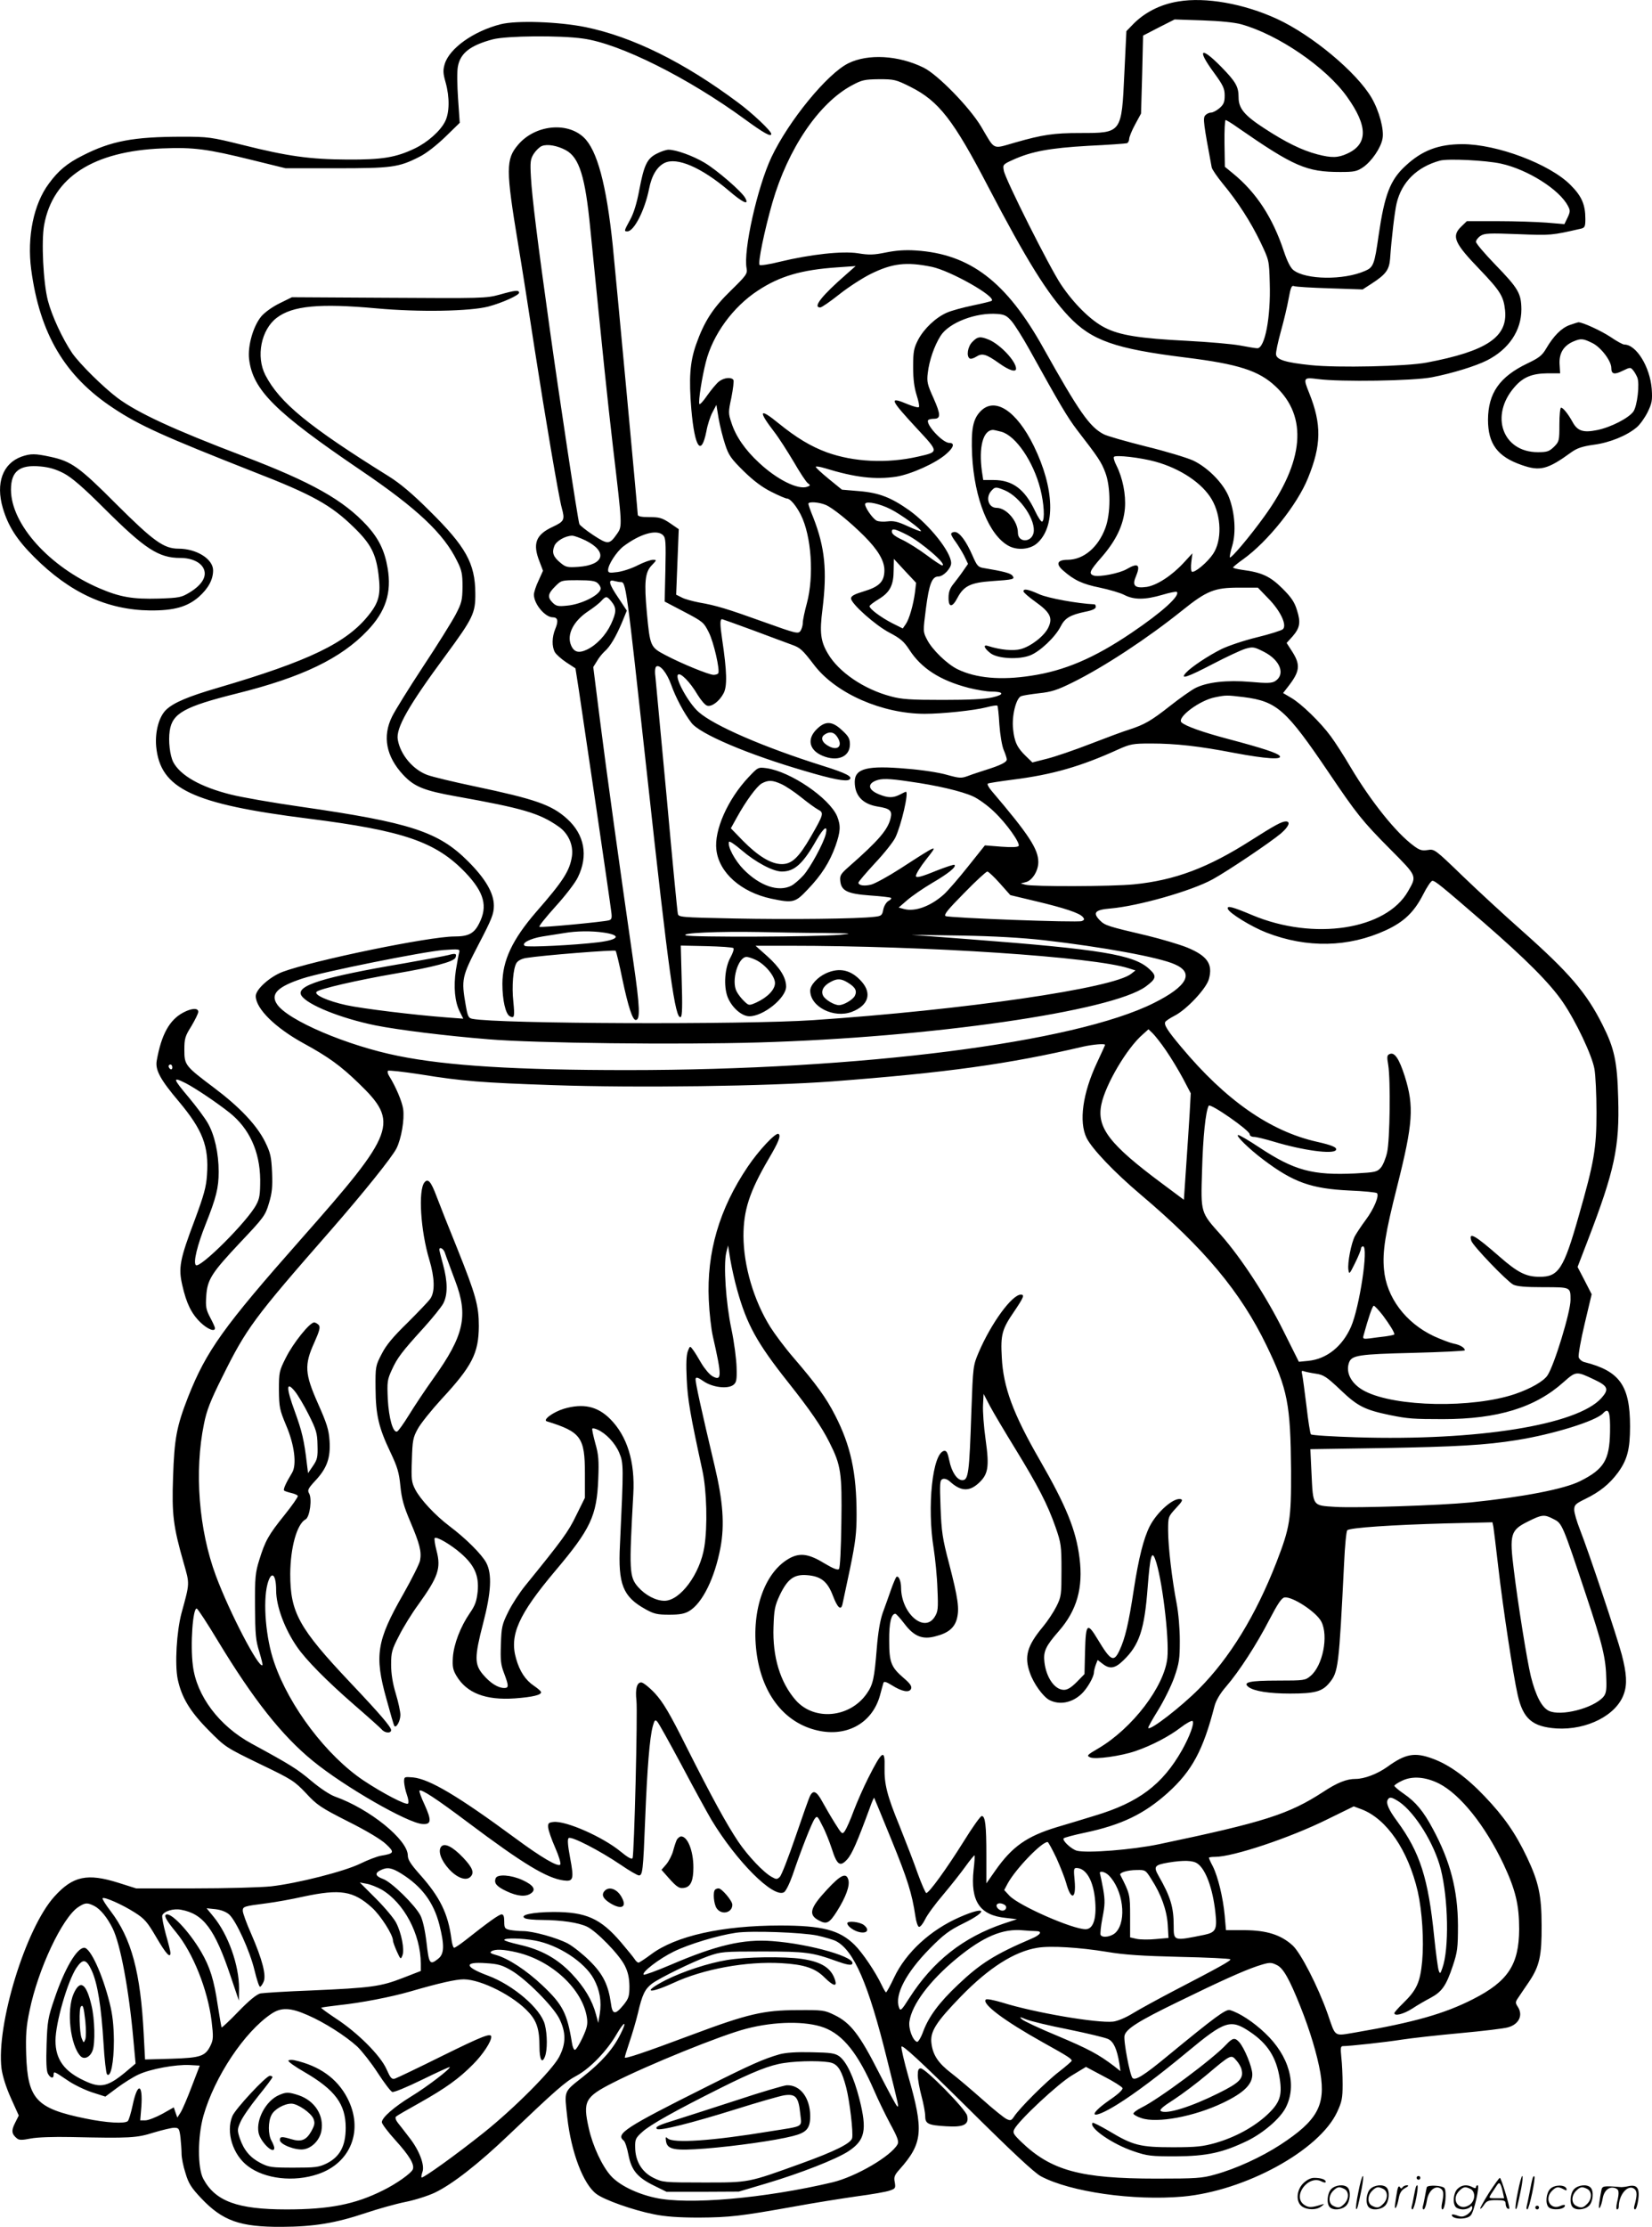 <svg version="1.0" xmlns="http://www.w3.org/2000/svg"
  viewBox="0 0 890.858 1200.077"
 preserveAspectRatio="xMidYMid meet">
<g transform="translate(-0.082,1200.686) scale(0.1,-0.1)"
fill="#000000" stroke="none">
<path d="M6355 11999 c-99 -16 -186 -61 -250 -129 l-30 -31 -11 -227 c-15
-324 -13 -322 -239 -322 -142 0 -202 -9 -349 -51 -127 -36 -107 -45 -184 85
-62 104 -235 282 -312 319 -135 66 -298 75 -404 23 -114 -56 -322 -310 -415
-506 -76 -161 -153 -505 -134 -600 5 -28 -2 -38 -84 -118 -98 -95 -145 -168
-189 -293 -33 -95 -39 -183 -25 -349 18 -206 53 -257 81 -118 6 35 21 81 33
103 l21 40 12 -73 c7 -41 23 -104 35 -140 19 -59 32 -77 100 -144 53 -52 101
-88 150 -112 39 -20 77 -36 84 -36 17 0 49 -38 74 -87 58 -115 72 -331 33
-477 -12 -44 -22 -91 -22 -106 0 -14 -6 -34 -13 -44 -12 -16 -25 -13 -192 47
-203 73 -262 91 -355 107 -35 7 -77 18 -93 27 l-30 15 7 176 7 177 -48 33
c-42 28 -57 32 -111 32 -43 0 -62 4 -62 13 0 17 -117 1273 -135 1452 -34 327
-84 514 -157 582 -91 85 -263 66 -353 -40 -67 -78 -67 -132 0 -537 19 -113 59
-367 89 -565 57 -367 129 -792 146 -855 18 -65 14 -73 -50 -103 -90 -42 -108
-90 -70 -186 l19 -50 -24 -53 c-14 -29 -25 -63 -25 -76 0 -50 60 -122 102
-122 27 0 31 -20 13 -63 -18 -44 -19 -94 -2 -125 7 -12 35 -37 62 -55 l49 -32
18 -115 c27 -178 170 -1150 175 -1196 5 -35 2 -43 -13 -47 -27 -8 -361 -40
-374 -35 -6 2 33 50 85 108 53 58 108 129 122 159 57 116 36 230 -58 315 -84
76 -171 106 -503 176 -109 23 -223 50 -252 61 -77 29 -144 109 -158 189 -12
62 58 184 256 452 151 205 163 231 162 338 -1 161 -51 251 -248 445 -91 91
-158 147 -219 185 -434 270 -588 397 -665 545 -52 101 -23 245 61 309 85 65
230 79 538 51 229 -21 506 -16 604 10 75 20 165 61 165 74 0 16 -20 14 -105
-10 -73 -20 -95 -20 -598 -17 l-522 3 -67 -33 c-39 -19 -80 -49 -98 -70 -44
-53 -74 -159 -66 -230 20 -167 140 -286 603 -600 304 -206 447 -341 519 -489
25 -49 29 -70 29 -138 -1 -72 -4 -87 -37 -150 -20 -38 -99 -165 -176 -281 -77
-117 -152 -238 -167 -269 -53 -107 -32 -215 60 -314 60 -64 112 -85 286 -116
358 -64 448 -90 551 -162 53 -36 82 -100 73 -161 -12 -78 -46 -132 -193 -300
-128 -148 -182 -262 -182 -388 0 -86 17 -162 40 -174 25 -13 27 -2 19 79 -9
81 -1 179 17 208 8 13 28 23 51 27 92 15 478 45 484 39 3 -5 20 -73 36 -153
32 -151 55 -220 72 -220 25 0 23 68 -13 315 -70 485 -146 1032 -181 1310 l-35
277 20 32 c10 18 29 41 41 52 30 26 60 77 93 154 l27 66 -45 68 c-52 76 -58
102 -23 92 12 -3 27 -6 34 -6 30 0 29 4 144 -1045 116 -1062 151 -1317 181
-1299 8 5 9 64 5 196 l-5 189 138 -3 c76 -2 142 -6 146 -11 4 -4 -3 -26 -15
-48 -32 -56 -39 -154 -17 -214 22 -57 76 -105 118 -105 76 0 198 99 198 160 0
49 -34 103 -102 164 l-63 56 180 0 c740 0 1647 -60 1834 -122 l35 -11 -23 -18
c-96 -78 -902 -195 -1716 -250 -376 -25 -1699 -20 -1836 7 -22 4 -26 12 -37
75 -24 138 -21 152 70 327 71 136 82 164 82 208 0 67 -44 144 -139 239 -160
160 -311 209 -901 294 -154 22 -325 52 -379 66 -164 41 -272 103 -310 175 -18
36 -27 113 -19 168 14 95 79 131 364 202 349 87 560 188 703 339 98 103 131
204 108 337 -16 94 -48 158 -110 227 -128 139 -298 235 -671 377 -373 142
-566 231 -675 312 -76 57 -203 182 -245 242 -52 77 -109 199 -131 283 -25 97
-36 321 -20 408 47 257 265 397 637 412 170 7 243 -3 486 -63 l179 -44 272 0
c300 0 338 5 448 61 37 18 92 61 140 107 l79 77 -9 130 c-5 72 -6 149 -1 173
13 73 68 115 189 147 75 19 360 22 486 4 198 -27 566 -211 874 -436 100 -73
141 -96 141 -78 0 16 -103 113 -179 169 -292 218 -570 355 -824 407 -145 29
-371 37 -457 15 -145 -37 -275 -129 -301 -214 -10 -34 -9 -51 5 -100 22 -79
21 -163 -3 -210 -26 -52 -96 -113 -163 -145 -102 -49 -176 -61 -363 -60 -204
1 -324 18 -567 79 -170 42 -183 44 -325 44 -263 0 -383 -23 -536 -101 -84 -42
-132 -82 -183 -152 -82 -110 -118 -287 -95 -462 46 -346 181 -575 442 -747
141 -94 273 -153 758 -344 317 -123 417 -179 539 -298 92 -89 120 -143 134
-255 13 -107 3 -149 -53 -219 -119 -150 -323 -248 -814 -392 -161 -47 -238
-80 -278 -118 -39 -37 -61 -119 -54 -198 22 -228 194 -310 822 -389 514 -65
687 -125 847 -292 100 -106 120 -180 73 -272 -27 -55 -58 -71 -134 -71 -135 0
-761 -129 -927 -191 -68 -26 -144 -94 -144 -130 0 -68 106 -172 260 -256 130
-71 197 -119 294 -213 221 -213 202 -262 -309 -840 -419 -474 -511 -602 -610
-852 -62 -159 -74 -223 -81 -433 -7 -200 1 -264 57 -460 33 -116 34 -106 -11
-270 -27 -100 -37 -278 -21 -357 21 -99 66 -174 166 -275 91 -92 93 -93 276
-182 175 -84 187 -92 250 -158 59 -64 80 -78 228 -153 100 -50 178 -97 204
-122 47 -44 44 -50 -28 -62 -22 -4 -71 -23 -110 -42 -85 -42 -340 -107 -483
-123 -57 -6 -243 -11 -415 -11 l-312 0 -95 30 c-168 53 -246 37 -346 -74 -155
-171 -314 -691 -285 -927 6 -42 24 -100 51 -160 l42 -93 -20 -40 c-21 -41 -19
-60 11 -84 11 -9 28 -9 73 0 36 7 123 10 219 8 316 -7 353 -5 444 24 47 14 97
26 111 26 25 0 28 -4 34 -52 3 -29 6 -69 6 -89 0 -20 9 -67 21 -103 16 -55 31
-79 84 -135 116 -123 210 -156 435 -155 175 1 290 20 454 75 66 22 162 49 212
59 51 10 123 33 159 50 95 45 239 158 400 312 253 241 305 287 366 319 72 39
164 134 216 225 43 73 57 71 19 -3 -40 -80 -100 -148 -201 -228 -107 -85 -101
-71 -85 -220 21 -187 86 -358 156 -411 43 -33 199 -88 310 -110 62 -13 136
-18 244 -18 167 1 225 8 511 59 102 19 254 43 337 55 83 11 165 25 182 32 29
10 31 13 26 44 -6 28 -2 39 27 71 124 140 130 207 46 500 -22 78 -39 150 -37
160 3 13 95 -71 354 -327 244 -242 364 -354 399 -372 159 -84 497 -132 763
-109 336 30 736 248 833 455 26 56 30 75 30 150 0 47 -3 113 -7 146 -5 50 -4
60 9 60 35 0 229 21 317 35 52 8 194 24 315 35 121 11 237 25 257 31 60 16 84
66 53 112 -13 20 -13 25 3 48 9 14 36 53 59 87 56 84 68 139 67 302 0 162 -16
235 -79 368 -62 130 -124 219 -228 328 -98 103 -190 170 -280 203 -97 36 -147
27 -245 -44 -53 -38 -124 -65 -171 -65 -49 0 -99 -20 -175 -70 -186 -121 -319
-163 -886 -282 -144 -30 -386 -49 -442 -35 -30 8 -82 57 -71 67 4 4 55 18 113
30 199 42 321 101 448 215 131 118 191 230 252 467 8 30 29 67 62 105 71 82
166 229 235 363 44 84 65 116 81 118 42 6 171 -78 198 -130 40 -77 8 -238 -58
-293 -28 -24 -35 -25 -176 -25 -154 0 -192 -9 -158 -35 30 -22 109 -35 224
-35 134 0 173 11 211 57 49 59 52 84 80 646 4 92 12 172 17 177 14 14 242 29
531 37 l252 6 5 -24 c2 -13 14 -109 26 -214 25 -220 81 -587 105 -692 29 -129
79 -172 209 -181 165 -10 325 72 364 187 18 51 15 109 -12 212 -28 104 -177
550 -225 672 -17 43 -31 91 -31 107 0 27 7 33 60 59 78 38 130 80 176 142 50
69 65 125 65 249 0 220 -56 298 -245 346 -14 3 -28 15 -32 26 -3 11 11 92 32
180 l38 160 -38 74 -38 73 55 143 c145 377 172 505 164 767 -5 198 -21 269
-84 394 -87 174 -179 281 -437 510 -94 83 -238 216 -320 295 -147 142 -150
144 -186 138 -31 -5 -44 -1 -76 23 -94 69 -229 237 -341 425 -35 60 -83 134
-106 165 -55 75 -158 175 -213 207 l-44 26 28 36 c62 80 67 115 22 186 l-31
48 31 34 c41 47 46 76 25 142 -13 44 -31 70 -79 118 -66 65 -110 86 -217 100
-27 4 -49 9 -49 13 1 3 26 24 56 45 131 94 291 294 348 436 73 178 74 291 7
458 -34 84 -32 86 47 76 121 -16 516 -10 616 10 108 21 235 60 296 91 118 60
185 161 185 275 -1 86 -16 112 -141 241 -57 59 -104 114 -104 123 0 8 11 23
25 32 21 14 47 15 202 9 179 -7 179 -7 341 30 19 5 22 12 22 52 0 78 -20 123
-80 183 -112 113 -397 220 -583 220 -129 0 -218 -34 -307 -117 -83 -76 -113
-156 -145 -375 -22 -156 -28 -172 -73 -191 -115 -51 -319 -48 -386 4 -16 12
-34 48 -52 102 -60 181 -148 316 -274 419 l-44 36 -2 126 c-1 69 2 126 6 126
4 0 34 -18 66 -41 303 -210 371 -239 552 -239 76 0 90 3 124 26 46 32 95 104
104 153 10 48 -18 151 -59 221 -80 137 -321 338 -510 425 -178 82 -385 119
-532 94z m339 -123 c199 -55 458 -232 571 -391 113 -158 113 -255 1 -306 -50
-23 -84 -24 -161 -4 -84 22 -171 65 -286 140 -108 70 -139 108 -139 167 0 58
-15 84 -93 164 -112 114 -134 97 -39 -32 49 -67 57 -85 57 -122 0 -35 -5 -48
-28 -68 -15 -13 -36 -24 -46 -24 -10 0 -24 -7 -31 -15 -13 -15 -9 -45 35 -280
2 -11 29 -50 59 -87 83 -100 152 -208 204 -316 46 -97 47 -97 50 -221 6 -183
-26 -351 -67 -351 -9 0 -51 7 -93 15 -43 8 -171 19 -285 25 -257 13 -364 30
-444 71 -74 37 -167 128 -237 233 -61 91 -300 566 -308 613 -6 32 -5 34 48 58
101 46 199 64 407 76 108 5 202 12 209 14 6 2 12 13 12 23 0 10 14 45 32 78
l32 59 6 210 5 210 85 44 85 43 150 -5 c92 -3 173 -11 209 -21z m-1784 -337
c154 -77 232 -178 421 -541 206 -394 318 -574 433 -696 124 -131 251 -175 631
-222 282 -35 394 -70 485 -156 174 -163 154 -403 -61 -700 -77 -107 -179 -228
-186 -221 -2 3 3 31 13 63 21 72 14 177 -17 259 -28 74 -112 161 -194 200 -33
15 -148 50 -255 76 -107 27 -210 56 -228 66 -75 39 -132 120 -324 463 -200
359 -396 508 -688 527 -59 4 -109 0 -163 -11 -64 -13 -90 -14 -150 -4 -85 13
-257 -6 -422 -46 -55 -14 -104 -21 -108 -17 -10 10 25 182 69 336 84 290 250
536 429 632 54 29 68 32 146 33 82 0 91 -2 169 -41z m-1857 -342 c72 -40 104
-143 131 -422 69 -694 92 -916 122 -1174 51 -431 51 -429 23 -470 -42 -60 -49
-60 -129 -8 -39 26 -73 53 -75 60 -8 20 -111 702 -159 1047 -67 478 -96 713
-102 820 -5 84 -3 99 15 128 12 18 31 37 44 42 30 12 84 2 130 -23z m5042 -72
c143 -31 316 -140 361 -228 13 -24 13 -31 -2 -63 l-17 -35 -96 8 c-53 4 -171
8 -263 8 l-167 0 -30 -29 c-54 -52 -39 -88 100 -232 110 -115 128 -144 136
-219 15 -144 -99 -221 -422 -282 -108 -21 -482 -29 -625 -14 -136 14 -184 29
-188 57 -2 11 10 67 26 125 16 57 35 137 42 177 11 60 16 72 29 67 9 -4 96 -9
193 -12 l177 -6 48 31 c77 50 95 74 100 134 8 115 25 255 35 298 27 116 110
197 233 231 43 12 248 2 330 -16z m-3070 -556 c101 -21 347 -160 324 -183 -3
-3 -48 -14 -101 -25 -53 -11 -116 -28 -141 -39 -61 -27 -123 -86 -155 -146
-23 -45 -27 -63 -27 -146 0 -67 6 -112 19 -153 10 -31 16 -60 12 -64 -3 -4
-30 3 -59 15 -105 44 -99 29 48 -130 120 -129 120 -126 6 -152 -167 -38 -347
-29 -491 23 -87 32 -165 79 -261 157 -104 85 -112 69 -22 -48 24 -31 70 -103
104 -160 33 -57 67 -109 76 -115 15 -11 14 -13 -2 -19 -49 -19 -164 38 -261
129 -75 69 -126 143 -149 216 -17 50 -17 57 0 136 9 46 14 88 11 94 -11 17
-51 13 -78 -8 -14 -11 -42 -45 -64 -76 -21 -31 -40 -51 -42 -45 -6 16 15 147
35 225 37 148 146 298 281 386 118 78 236 112 427 125 l100 7 -50 -44 c-133
-116 -183 -179 -141 -179 8 0 54 32 102 70 49 39 125 88 169 110 117 58 193
67 330 39z m431 -293 c17 -20 60 -88 95 -151 168 -303 205 -365 257 -434 116
-150 132 -174 153 -230 30 -78 30 -223 0 -301 -39 -104 -117 -169 -202 -170
-57 0 -66 -22 -26 -57 60 -53 105 -74 199 -93 51 -11 111 -28 133 -40 51 -26
111 -26 203 1 40 12 75 19 79 16 19 -20 -79 -109 -245 -221 -201 -136 -361
-204 -542 -231 -162 -25 -296 -13 -395 35 -56 27 -138 106 -165 160 -22 42
-22 43 -6 168 17 132 33 172 67 172 27 0 69 44 69 72 0 60 -117 206 -225 284
-99 70 -163 95 -270 104 l-94 8 -70 57 c-39 32 -71 61 -71 66 0 4 21 1 48 -7
162 -50 272 -63 386 -46 80 13 214 73 269 122 41 35 48 60 17 60 -37 0 -132
104 -113 124 4 3 17 6 30 6 38 0 37 23 -2 111 -33 73 -37 88 -31 136 8 68 35
146 69 200 45 71 190 127 307 118 37 -3 50 -9 76 -39z m775 -757 c135 -37 253
-116 304 -203 53 -90 56 -223 7 -295 -31 -46 -100 -103 -114 -95 -5 3 -6 27
-3 52 l6 47 -48 -52 c-64 -69 -143 -120 -198 -129 -63 -9 -80 6 -60 53 28 67
14 79 -48 43 -39 -23 -148 -44 -178 -35 -29 10 -23 25 43 100 78 90 117 172
125 262 6 75 -12 164 -46 232 -11 21 -17 42 -13 46 11 11 143 -4 223 -26z
m-1778 -233 c37 -15 131 -91 208 -168 74 -74 109 -133 109 -184 0 -61 -27 -89
-111 -114 -50 -15 -69 -25 -69 -38 0 -28 131 -145 208 -185 59 -31 78 -48 106
-91 65 -101 166 -166 320 -206 44 -11 98 -20 120 -20 71 0 76 -16 10 -31 -40
-10 -128 -14 -269 -14 -173 0 -222 3 -280 19 -145 38 -282 131 -340 231 -39
66 -45 113 -29 238 26 210 13 335 -50 496 -15 36 -26 68 -26 73 0 13 57 9 93
-6z m350 -23 c55 -27 171 -112 164 -119 -2 -2 -34 10 -71 27 -54 25 -76 30
-109 26 -22 -3 -49 -1 -59 4 -24 13 -69 80 -61 92 9 14 79 -1 136 -30z m90
-139 c78 -40 221 -164 188 -164 -5 0 -43 25 -83 55 -40 30 -99 67 -130 82 -39
18 -58 32 -58 45 0 19 16 16 83 -18z m-1317 -1 c15 -15 16 -37 13 -187 l-4
-171 105 -55 c101 -53 106 -57 133 -111 27 -53 61 -204 51 -221 -3 -4 -14 -8
-25 -8 -25 0 -172 60 -261 107 -80 42 -82 47 -99 228 -15 164 -10 218 26 255
28 29 28 30 7 30 -13 0 -49 -13 -81 -29 -32 -17 -81 -33 -110 -37 -45 -6 -51
-4 -51 11 0 29 46 99 82 127 90 68 180 94 214 61z m-417 -29 c120 -60 101
-132 -39 -142 -60 -4 -68 -2 -97 22 -39 32 -47 55 -33 90 10 27 58 55 96 56
11 0 44 -12 73 -26z m1776 -279 c-9 -68 -31 -145 -50 -172 l-16 -23 -58 29
c-60 31 -121 76 -121 91 0 5 23 22 51 39 60 37 79 75 79 158 l1 58 60 -65 60
-64 -6 -51z m-1711 49 c9 -8 16 -21 16 -28 0 -34 -102 -86 -181 -93 -48 -5
-59 -3 -78 16 -29 29 -26 48 13 87 34 34 35 34 124 34 69 0 94 -4 106 -16z
m3616 -82 c66 -67 102 -144 79 -166 -8 -7 -71 -27 -141 -44 -70 -17 -155 -46
-190 -63 -74 -37 -165 -98 -192 -128 -34 -38 6 -25 146 48 73 38 152 75 176
82 39 11 46 10 99 -17 88 -45 117 -122 60 -158 -18 -11 -43 -12 -132 -4 -128
11 -234 -1 -298 -33 -23 -12 -84 -55 -136 -96 -103 -81 -138 -101 -221 -128
-30 -9 -124 -44 -209 -77 -85 -33 -190 -69 -234 -80 l-79 -20 -35 34 c-47 45
-62 77 -69 146 -8 70 16 166 43 177 10 4 54 11 98 16 66 7 97 17 180 58 170
84 404 238 591 388 132 106 174 123 304 123 l104 0 56 -58z m-3541 -18 c27
-34 26 -57 -3 -120 -28 -60 -78 -113 -130 -138 -45 -21 -70 -14 -86 24 -24 57
13 130 93 183 29 19 61 44 71 56 25 27 30 26 55 -5z m763 -154 c90 -34 183
-68 207 -77 48 -17 58 -26 126 -115 118 -150 363 -257 591 -258 97 0 267 18
334 35 30 8 56 12 59 9 3 -2 8 -48 11 -102 4 -55 14 -114 23 -136 9 -21 17
-45 17 -52 0 -15 -35 -32 -115 -57 -27 -9 -69 -22 -92 -31 -38 -14 -46 -14
-115 5 -40 12 -137 27 -216 33 -214 19 -282 2 -282 -71 0 -74 43 -120 125
-133 64 -10 78 -22 69 -60 -14 -64 -65 -123 -228 -266 -41 -36 -47 -46 -44
-74 5 -54 38 -70 161 -79 59 -4 110 -10 113 -13 3 -4 -3 -11 -15 -17 -11 -7
-23 -26 -27 -46 -6 -31 -10 -35 -48 -39 -87 -11 -464 -15 -754 -9 -296 6 -303
7 -306 27 -3 12 -30 293 -60 626 -31 333 -59 626 -61 652 -4 28 -1 49 5 53 20
12 57 -34 80 -98 24 -68 69 -153 109 -205 44 -60 308 -172 615 -261 145 -43
218 -57 236 -46 24 15 -15 35 -143 75 -315 99 -586 216 -669 290 -54 47 -129
183 -111 201 13 13 65 -39 106 -109 18 -29 40 -55 51 -58 24 -8 66 23 89 67
20 38 18 117 -8 291 -12 82 -12 108 0 108 2 0 77 -27 167 -60z m2646 -360
c179 -23 228 -67 457 -405 152 -225 182 -263 332 -414 147 -148 145 -143 97
-227 -118 -208 -508 -268 -840 -129 -109 46 -138 53 -132 34 7 -23 128 -97
208 -128 219 -85 443 -80 645 13 97 45 151 97 199 190 21 42 44 76 51 76 15 0
45 -24 276 -224 227 -197 358 -328 427 -429 70 -102 158 -287 171 -361 6 -33
11 -138 11 -234 0 -196 -13 -269 -96 -559 -81 -286 -109 -328 -212 -327 -72 0
-118 24 -213 107 -135 118 -170 138 -154 87 9 -28 191 -217 226 -236 20 -10
66 -14 162 -14 149 0 147 1 147 -69 0 -64 -87 -350 -124 -406 -21 -32 -91 -72
-176 -101 -229 -77 -642 -70 -808 15 -73 37 -107 100 -86 156 15 38 52 44 343
51 154 4 281 10 281 14 0 14 -27 30 -61 36 -19 4 -66 22 -106 40 -153 72 -256
210 -269 360 -9 96 7 194 71 447 86 341 92 431 41 594 -30 93 -54 130 -80 120
-16 -6 -17 -14 -9 -60 13 -81 9 -404 -6 -470 -7 -32 -22 -69 -34 -83 -20 -23
-30 -25 -137 -31 -231 -11 -329 15 -521 142 -54 36 -104 65 -111 65 -18 0 57
-74 137 -134 161 -121 256 -155 462 -165 78 -3 145 -10 149 -14 14 -13 -16
-85 -60 -144 -24 -32 -50 -72 -59 -88 -20 -39 -40 -143 -35 -180 4 -28 6 -26
36 35 18 36 32 71 32 78 0 6 5 12 11 12 31 0 -19 -329 -65 -434 -47 -106 -131
-173 -230 -183 l-51 -5 -83 166 c-94 189 -227 392 -336 516 -112 125 -110 118
-103 349 5 181 19 318 36 349 8 15 221 -133 221 -154 0 -8 10 -14 23 -14 13 0
61 -12 108 -26 156 -47 319 -69 334 -45 8 14 -20 26 -104 45 -252 57 -491 224
-730 510 -75 89 -95 121 -86 136 4 6 25 20 48 32 65 32 174 148 187 199 22 80
-8 124 -116 169 -42 17 -140 46 -218 65 -209 49 -226 54 -253 81 -42 42 -28
58 57 65 149 13 435 94 550 157 82 45 311 199 368 247 43 37 54 65 27 65 -22
0 -59 -20 -188 -102 -232 -148 -410 -215 -631 -237 -119 -12 -546 -13 -586 -2
l-25 7 28 7 c35 9 67 61 67 108 0 70 -51 148 -253 385 -15 18 -24 35 -19 38 5
3 64 12 133 21 215 27 368 71 572 164 63 28 78 31 173 31 134 0 261 -14 452
-51 171 -32 262 -38 243 -15 -13 15 -91 41 -276 90 -140 37 -232 70 -253 90
-26 26 98 119 181 135 59 12 63 12 155 1z m-1803 -455 c145 -20 282 -52 343
-80 29 -13 80 -50 113 -82 67 -63 142 -169 133 -185 -5 -7 -38 -8 -94 -4 l-88
7 -91 -114 c-50 -63 -109 -131 -130 -150 -71 -64 -156 -95 -215 -79 l-29 8 45
39 c25 22 86 64 135 93 89 52 132 87 121 98 -3 3 -45 -11 -94 -30 -85 -35
-114 -42 -114 -30 0 11 24 50 55 89 67 85 70 86 -139 -49 -65 -42 -135 -80
-156 -86 -38 -10 -70 -5 -70 10 0 5 40 52 89 105 50 53 99 115 110 138 32 66
74 247 57 247 -2 0 -17 -7 -32 -15 -37 -19 -64 -19 -113 1 -57 23 -65 55 -17
74 30 12 68 12 181 -5z m488 -549 l56 -63 138 -33 c156 -37 236 -64 253 -85
10 -12 9 -16 -6 -22 -23 -9 -715 17 -734 27 -11 7 12 35 100 124 62 64 119
116 125 116 6 0 37 -29 68 -64z m-2136 -265 c96 -14 82 -38 -28 -52 -130 -16
-382 -28 -397 -20 -24 13 26 40 94 51 33 5 84 13 114 18 69 12 150 13 217 3z
m1183 -2 c156 -2 166 -3 90 -10 -123 -11 -800 -14 -830 -3 -35 13 179 22 395
18 94 -2 249 -5 345 -5z m1190 -39 c315 -36 622 -92 706 -130 106 -46 68 -118
-112 -208 -426 -214 -1582 -362 -2839 -362 -600 0 -972 23 -1235 76 -276 55
-600 193 -656 280 -36 54 4 94 139 138 110 36 653 145 760 153 85 6 89 5 84
-13 -3 -10 -11 -54 -18 -96 -13 -89 -6 -170 21 -223 l19 -38 -92 7 c-172 13
-452 47 -539 66 -100 22 -176 56 -160 72 16 16 221 63 424 98 206 35 316 64
325 86 8 22 1 25 -38 14 -19 -5 -127 -25 -241 -45 -436 -74 -584 -120 -552
-173 31 -50 213 -123 399 -161 126 -25 377 -56 610 -75 250 -21 1021 -30 1460
-17 926 27 1900 168 2084 301 58 43 61 57 19 95 -83 77 -261 106 -968 160
l-315 24 270 -4 c177 -3 330 -12 445 -25z m-1554 -106 c51 -24 104 -88 104
-125 0 -35 -40 -77 -101 -105 -39 -17 -40 -17 -65 7 -14 13 -33 37 -41 53 -30
57 8 186 54 186 8 0 30 -7 49 -16z m2213 -489 c27 -39 68 -107 91 -150 l42
-80 -6 -110 c-4 -60 -12 -190 -19 -287 l-12 -177 -118 88 c-284 211 -353 301
-327 426 22 107 138 304 223 377 l31 28 23 -22 c12 -12 45 -53 72 -93z m-329
31 c0 -2 -20 -46 -44 -97 -77 -164 -98 -317 -56 -404 29 -59 149 -185 292
-306 342 -289 539 -524 679 -814 114 -236 129 -314 132 -674 1 -263 -6 -305
-79 -494 -112 -287 -252 -515 -418 -682 -99 -99 -261 -224 -273 -211 -3 3 21
45 52 95 31 50 71 130 88 178 27 77 30 101 30 198 0 64 -7 147 -17 200 -25
129 -46 307 -46 394 0 73 0 74 42 120 35 37 39 46 25 49 -39 8 -127 -70 -166
-146 -33 -65 -60 -172 -86 -341 -28 -184 -47 -264 -77 -328 -31 -66 -47 -58
-117 58 -57 95 -65 88 -69 -61 l-3 -125 -41 -42 c-30 -30 -50 -43 -70 -43 -49
0 -95 65 -105 149 -7 58 7 87 77 167 98 112 133 234 112 396 -19 150 -71 278
-215 528 -143 248 -196 391 -204 552 -7 122 1 152 68 249 50 74 56 89 35 89
-48 0 -160 -154 -227 -310 -31 -73 -31 -75 -40 -319 -11 -335 -16 -371 -49
-371 -28 0 -58 45 -70 106 -9 43 -15 54 -28 52 -63 -12 -93 -302 -56 -528 8
-52 18 -149 20 -215 5 -109 3 -123 -15 -152 -56 -89 -180 19 -181 157 0 37
-14 69 -26 58 -3 -4 -17 -35 -29 -70 -12 -35 -32 -90 -44 -123 -14 -40 -25
-104 -32 -190 -13 -162 -20 -197 -54 -245 -91 -131 -283 -149 -383 -36 -84 96
-126 234 -120 396 3 92 7 113 34 171 42 87 77 113 148 107 74 -6 109 -34 138
-110 25 -66 44 -83 52 -46 3 13 21 100 41 193 29 141 35 190 35 290 0 226 -32
372 -116 535 -48 94 -101 167 -224 310 -45 52 -101 127 -125 165 -90 144 -144
330 -145 490 0 139 32 239 135 415 55 93 68 127 54 136 -15 9 -107 -89 -166
-177 -153 -226 -222 -462 -210 -718 3 -69 13 -157 22 -196 49 -215 49 -243 -2
-215 -16 9 -42 40 -60 70 -17 30 -38 64 -47 75 -14 19 -15 19 -26 -10 -8 -21
-10 -68 -6 -150 5 -112 19 -191 85 -495 23 -107 28 -299 10 -410 -23 -145
-130 -290 -215 -290 -46 0 -103 30 -142 74 -48 55 -49 86 -26 501 10 174 -33
313 -125 405 -69 69 -146 85 -249 55 -59 -18 -117 -61 -92 -68 184 -57 205
-86 205 -282 l0 -130 -47 -95 c-43 -89 -73 -130 -276 -380 -29 -36 -70 -98
-90 -139 -34 -68 -37 -83 -40 -175 -3 -84 -1 -110 17 -156 26 -69 26 -80 1
-80 -33 0 -75 26 -114 72 -47 55 -47 95 0 276 44 169 49 266 17 327 -24 45
-110 131 -198 197 -78 59 -157 144 -185 198 -20 39 -22 55 -18 159 3 105 6
121 32 168 16 29 73 100 127 159 166 179 201 248 202 394 0 110 -16 168 -117
420 -46 113 -95 237 -110 277 -31 83 -47 101 -66 78 -35 -42 -21 -262 26 -417
29 -97 31 -172 6 -209 -9 -14 -65 -72 -123 -130 -78 -76 -116 -121 -140 -169
-33 -63 -34 -68 -33 -185 1 -144 17 -212 80 -344 38 -80 47 -110 54 -183 7
-69 18 -109 54 -193 50 -118 61 -160 52 -208 -3 -17 -44 -99 -91 -182 -143
-250 -156 -330 -90 -565 20 -74 39 -139 42 -144 10 -15 33 26 33 59 0 17 -11
69 -25 115 -17 56 -25 108 -25 156 0 66 4 81 43 156 23 46 70 122 104 168 107
149 123 195 98 290 -9 34 -13 65 -10 68 10 10 87 -35 142 -83 73 -64 97 -119
90 -203 -6 -54 -13 -76 -43 -119 -50 -73 -86 -166 -91 -238 -3 -49 0 -67 19
-99 55 -93 157 -133 315 -122 96 7 147 19 141 35 -2 6 -19 20 -38 33 -45 30
-77 78 -96 146 -37 127 13 238 211 473 191 226 224 296 232 494 4 101 2 132
-16 194 -11 41 -19 77 -16 79 3 3 16 0 29 -6 45 -20 94 -72 116 -124 24 -57
24 -72 4 -497 -11 -212 16 -279 137 -346 46 -26 65 -30 129 -30 57 0 83 5 108
20 71 43 137 177 168 341 23 123 14 249 -31 439 -73 308 -106 458 -103 471 2
11 13 8 43 -13 48 -33 129 -43 160 -20 17 13 20 26 18 94 -1 43 -13 137 -28
208 -30 141 -43 343 -28 410 l10 40 12 -75 c7 -41 23 -115 37 -164 52 -187
107 -287 277 -501 115 -145 178 -236 221 -322 62 -123 68 -163 64 -433 -2
-145 -7 -243 -13 -249 -7 -7 -32 3 -77 30 -83 51 -130 58 -184 31 -137 -71
-212 -278 -184 -506 27 -220 143 -375 314 -421 165 -45 309 31 352 184 8 31
17 62 19 69 3 9 16 5 45 -13 55 -35 95 -42 104 -19 5 13 -5 28 -39 57 -69 59
-79 85 -79 202 -1 95 11 145 33 145 5 0 27 -25 50 -55 51 -67 97 -86 168 -66
67 17 101 45 114 94 14 54 7 108 -42 297 -36 136 -41 173 -46 302 -5 133 -4
148 11 154 10 4 26 -1 39 -13 57 -52 102 -56 152 -12 55 49 62 87 41 237 -10
70 -16 154 -14 187 l3 60 34 -65 c19 -36 81 -140 137 -231 122 -199 174 -299
217 -422 30 -86 32 -101 32 -232 0 -132 -1 -143 -27 -195 -15 -30 -48 -80 -73
-110 -85 -102 -102 -160 -70 -249 20 -58 71 -128 105 -146 55 -28 122 -15 173
33 31 29 67 92 67 116 0 8 5 27 10 41 l10 26 26 -20 c39 -31 68 -26 112 17 87
83 115 167 132 397 13 166 22 198 40 150 36 -93 77 -424 66 -533 -16 -154
-189 -380 -373 -488 -60 -35 -64 -39 -43 -48 28 -12 165 7 244 34 88 30 183
80 244 127 31 24 60 39 64 35 11 -11 -15 -82 -57 -157 -105 -185 -233 -282
-470 -353 -55 -17 -147 -45 -205 -62 -162 -49 -241 -105 -331 -233 l-49 -70 0
150 c0 164 -6 213 -25 213 -7 0 -51 -62 -98 -138 -90 -144 -186 -277 -201
-277 -4 0 -25 47 -46 105 -20 58 -65 173 -98 256 -67 163 -83 225 -81 316 3
102 -13 92 -88 -57 -25 -49 -60 -129 -78 -176 -17 -47 -39 -96 -47 -108 -15
-22 -16 -21 -55 41 -22 35 -52 87 -68 116 -30 55 -48 64 -65 32 -6 -10 -41
-110 -79 -221 -38 -111 -76 -209 -85 -217 -14 -14 -19 -14 -42 -1 -44 23 -130
114 -182 191 -63 94 -142 238 -282 516 -89 178 -124 236 -167 283 -30 32 -64
59 -74 59 -24 0 -33 -36 -26 -98 7 -59 -12 -833 -21 -849 -5 -8 -26 4 -65 36
-95 78 -293 166 -361 159 -27 -3 -31 -7 -29 -30 1 -14 18 -64 38 -109 20 -45
32 -86 27 -91 -13 -13 -101 38 -243 143 -308 227 -462 318 -550 327 -48 4 -49
4 -49 -24 1 -16 7 -47 15 -69 8 -22 11 -43 6 -48 -10 -10 -135 55 -239 124
-199 133 -401 399 -482 635 -46 131 -62 326 -37 423 20 76 47 58 47 -33 0 -84
45 -207 113 -305 48 -70 161 -184 307 -311 74 -64 141 -124 149 -133 16 -20
51 -23 51 -4 0 17 -60 87 -219 255 -279 295 -325 379 -325 587 1 142 36 269
83 294 23 13 36 113 18 141 -9 16 -4 26 34 67 63 67 83 123 77 215 -4 61 -15
94 -62 200 -72 162 -75 209 -20 330 28 63 33 82 24 94 -7 7 -18 14 -25 14 -24
0 -113 -111 -152 -189 -37 -73 -38 -80 -38 -176 1 -93 4 -106 39 -190 45 -105
58 -212 32 -255 -34 -56 -49 -90 -43 -96 3 -3 21 -9 38 -13 18 -4 34 -11 36
-16 1 -6 -31 -52 -72 -103 -87 -108 -104 -139 -136 -242 -21 -67 -24 -94 -23
-250 1 -151 4 -185 23 -244 11 -38 20 -71 17 -73 -19 -19 -177 283 -251 482
-92 247 -117 562 -64 819 14 71 35 125 98 251 131 264 168 315 585 791 178
204 330 393 355 442 26 52 44 156 36 212 -6 41 -40 121 -75 177 -8 12 -11 25
-7 29 4 4 82 -5 174 -19 228 -37 333 -45 713 -58 458 -16 1161 -6 1510 20 616
47 948 93 1350 187 53 12 120 18 120 10z m-3561 -1118 c4 -13 14 -39 21 -58 7
-19 23 -63 36 -97 71 -187 47 -294 -117 -523 -45 -63 -105 -153 -133 -199 -29
-47 -57 -86 -64 -89 -22 -7 -44 70 -50 174 -4 94 -3 105 22 159 29 64 53 96
175 230 45 50 91 107 102 127 25 48 24 118 -1 210 -11 40 -20 76 -20 80 0 17
21 7 29 -14z m5059 -340 c37 -50 62 -90 62 -102 0 -3 -21 -7 -47 -11 -27 -3
-65 -8 -86 -11 -33 -4 -38 -2 -34 13 27 99 49 163 56 163 5 0 27 -24 49 -52z
m-362 -314 c42 -6 58 -16 135 -89 91 -87 130 -106 264 -134 98 -20 127 -22
287 -22 295 0 497 62 650 199 68 60 69 60 164 15 77 -36 83 -53 40 -101 -131
-145 -669 -231 -1320 -211 -131 4 -242 11 -246 16 -4 4 -15 73 -24 153 -10 80
-20 156 -23 169 -5 19 -3 23 9 18 9 -3 37 -9 64 -13z m-5431 -220 c41 -82 47
-100 48 -165 2 -65 -1 -78 -25 -113 l-26 -38 -6 48 c-15 130 -27 178 -65 283
-47 128 -48 168 -1 111 16 -19 50 -76 75 -126z m7018 -96 c-3 -150 -33 -199
-161 -263 -85 -43 -309 -86 -592 -115 -163 -16 -614 -31 -728 -24 -125 8 -120
1 -129 184 l-6 127 389 6 c398 7 557 16 724 43 196 31 427 103 465 144 31 34
40 9 38 -102z m-304 -468 c46 -23 47 -26 175 -410 90 -270 107 -340 109 -456
2 -58 -2 -76 -17 -93 -55 -61 -229 -105 -293 -74 -38 18 -71 82 -97 186 -21
87 -70 393 -92 575 -24 191 -17 213 76 259 76 38 88 40 139 13z m-7204 -655
c192 -317 346 -512 513 -648 167 -137 514 -337 592 -340 47 -3 49 19 10 105
-18 38 -30 72 -27 75 10 9 86 -40 262 -172 297 -223 425 -300 515 -312 53 -7
57 6 35 123 -12 64 -15 98 -8 105 13 13 168 -67 283 -145 45 -31 89 -56 96
-56 20 0 23 22 34 304 11 275 24 437 41 500 9 33 13 37 24 25 8 -8 66 -113
131 -234 64 -121 137 -254 161 -295 136 -225 333 -422 391 -391 10 5 30 45 47
93 46 136 104 283 119 303 13 18 16 15 41 -36 16 -29 38 -85 51 -124 28 -89
45 -101 83 -59 26 28 55 95 122 277 11 32 22 57 24 55 1 -2 43 -103 93 -226
87 -213 111 -290 129 -411 4 -30 13 -56 19 -58 7 -2 21 15 33 39 11 24 55 84
97 133 42 50 96 118 121 153 25 35 47 61 49 60 2 -2 0 -37 -5 -78 -18 -169 33
-245 174 -259 l60 -7 -70 -23 c-220 -74 -383 -203 -510 -401 -43 -68 -49 -73
-56 -52 -25 68 37 187 166 318 75 76 105 98 180 135 139 68 125 97 -17 35
-159 -69 -292 -191 -356 -327 -20 -43 -40 -79 -43 -79 -3 0 -13 17 -23 38 -34
72 -105 177 -148 219 -81 79 -174 103 -400 103 -314 0 -564 -56 -697 -156 -32
-24 -63 -44 -67 -44 -5 0 -15 9 -21 19 -7 11 -40 51 -73 90 -111 130 -189 164
-365 164 -113 -1 -183 -16 -155 -33 8 -6 51 -10 95 -10 105 -1 194 -14 241
-36 52 -25 174 -150 204 -210 18 -36 24 -66 25 -111 0 -54 -4 -66 -31 -100
-46 -56 -61 -55 -69 9 -14 98 -42 156 -114 227 -36 36 -89 78 -118 94 -59 31
-188 67 -243 67 -21 0 -52 3 -69 6 -28 6 -31 10 -31 45 0 27 -4 39 -14 39 -14
0 -70 -40 -199 -142 -27 -21 -53 -38 -57 -38 -5 0 -12 21 -15 48 -18 137 -62
226 -171 348 -48 54 -64 79 -64 101 0 85 -205 251 -393 318 -28 10 -82 46
-128 85 -75 63 -111 86 -321 200 -175 95 -297 257 -317 420 -15 114 0 315 21
308 6 -2 57 -80 113 -173z m6586 -770 c115 -59 248 -225 348 -435 65 -139 84
-219 84 -350 -1 -191 -60 -281 -249 -377 -153 -78 -317 -125 -632 -179 -121
-20 -107 -29 -152 101 -52 147 -145 328 -189 368 -63 57 -139 81 -258 82
l-101 0 -7 80 c-9 96 -36 208 -64 264 -12 22 -21 43 -21 46 0 3 15 5 33 5 97
0 403 102 605 202 l143 70 43 -16 c135 -52 250 -220 302 -442 24 -107 34 -264
24 -376 -11 -115 -29 -155 -104 -228 -25 -24 -46 -48 -46 -52 0 -18 49 -6 96
24 27 18 72 44 99 58 61 33 84 64 120 172 25 75 28 96 28 219 -1 189 -41 345
-135 519 -51 96 -93 146 -157 190 -28 19 -51 39 -51 43 0 4 19 17 43 28 55 26
126 20 198 -16z m-214 -99 c85 -59 188 -224 223 -361 41 -161 46 -431 9 -534
-11 -32 -13 -33 -20 -13 -4 11 -15 92 -24 179 -32 317 -76 456 -200 625 -46
62 -62 99 -50 117 9 16 22 13 62 -13z m-1849 -303 c22 -49 45 -108 52 -133 26
-97 55 -89 46 11 -6 60 -5 69 9 69 54 0 94 -71 102 -183 7 -93 -12 -147 -52
-147 -71 0 -358 126 -410 180 l-29 31 18 34 c42 78 183 225 216 225 4 0 25
-39 48 -87z m760 -29 c45 -31 83 -135 97 -265 10 -90 2 -106 -59 -119 -167
-34 -166 -35 -166 49 0 100 -17 156 -81 268 -29 51 -23 59 51 72 85 14 134 12
158 -5z m-4292 -55 c110 -69 173 -154 204 -274 28 -111 27 -158 -6 -184 -45
-36 -50 -29 -63 86 -8 67 -20 121 -33 147 -28 55 -156 181 -202 197 -41 15
-46 31 -13 47 36 18 60 14 113 -19z m4044 -30 c52 -80 83 -166 88 -245 l4 -71
-68 -6 c-38 -4 -85 -3 -104 1 l-35 8 0 114 c0 117 -1 121 -53 223 -6 12 40 26
89 26 46 1 48 0 79 -50z m-230 21 c77 -77 98 -243 39 -306 -22 -24 -72 -33
-83 -15 -3 5 1 47 10 93 14 70 14 94 4 153 -7 39 -15 76 -17 83 -8 19 25 14
47 -8z m-3922 -76 c121 -71 211 -240 212 -399 l0 -40 -98 -38 c-118 -46 -171
-53 -492 -67 -135 -5 -258 -13 -275 -16 -20 -5 -59 -36 -118 -97 -48 -50 -89
-88 -91 -86 -2 2 -11 56 -21 119 -20 137 -42 207 -90 289 -67 114 -169 220
-191 198 -8 -8 9 -36 56 -93 91 -110 171 -309 192 -480 10 -83 9 -99 -5 -129
-29 -60 -53 -68 -212 -73 l-142 -4 -7 133 c-17 337 -66 519 -179 667 -27 35
-46 66 -43 69 9 9 106 -34 172 -76 54 -34 69 -51 118 -135 52 -89 76 -115 76
-83 0 6 -11 52 -25 100 -13 48 -22 94 -19 102 9 22 60 38 101 30 121 -22 182
-104 267 -357 l45 -133 1 66 c0 125 -58 290 -139 388 l-36 44 48 -5 c31 -4 57
-14 74 -29 38 -35 111 -196 136 -299 12 -50 25 -90 30 -90 4 0 13 12 19 26 16
34 -6 120 -67 260 -25 56 -45 112 -45 123 0 23 4 25 130 41 47 6 136 22 198
36 198 42 268 31 368 -59 47 -42 114 -147 114 -178 0 -8 10 -34 21 -59 20 -44
21 -44 30 -21 12 31 -5 120 -34 176 -11 22 -59 80 -108 129 l-88 88 37 -7 c20
-3 56 -18 80 -31z m-1548 -89 c32 -17 68 -60 98 -120 42 -84 88 -330 112 -599
l12 -130 -33 -28 c-114 -98 -152 -108 -244 -64 -108 50 -155 115 -155 215 0
96 65 320 113 393 35 51 53 48 82 -14 32 -69 52 -195 64 -392 5 -87 14 -163
19 -168 20 -20 37 64 37 182 -1 84 -7 139 -23 203 -39 156 -104 297 -137 297
-40 0 -107 -115 -161 -276 -34 -99 -38 -121 -42 -245 -3 -92 -1 -143 7 -157
13 -25 31 -29 31 -7 0 21 2 20 73 -28 34 -24 95 -53 134 -66 l72 -23 63 47
c35 26 87 59 116 72 64 30 201 55 276 51 l54 -3 -43 -112 c-23 -61 -50 -124
-60 -140 l-18 -28 -10 28 -9 27 -62 -35 c-35 -19 -76 -35 -91 -35 l-28 0 6 73
c9 128 -21 133 -47 8 -9 -41 -20 -79 -26 -85 -15 -15 -114 -10 -229 14 -265
54 -311 104 -319 345 -3 105 0 150 18 235 46 226 178 505 264 560 37 24 48 24
86 5z m4909 6 c15 -10 7 -31 -13 -31 -8 0 -19 6 -25 13 -19 23 9 36 38 18z
m167 -141 c39 0 27 -20 -23 -41 -197 -84 -276 -134 -396 -248 -101 -95 -157
-171 -187 -250 -12 -34 -28 -60 -34 -58 -23 7 -47 71 -41 110 13 91 109 219
253 338 144 119 250 164 361 153 24 -2 54 -4 67 -4z m-1178 -24 c40 -9 85 -22
101 -30 97 -51 175 -231 275 -636 65 -260 65 -260 55 -254 -5 2 -49 85 -99
182 -103 203 -152 267 -238 309 -55 27 -63 28 -202 27 -180 0 -269 -21 -563
-131 -267 -100 -367 -133 -367 -124 0 4 11 41 25 82 14 41 35 111 46 157 23
100 38 130 76 159 44 32 218 117 301 147 71 25 81 26 295 26 235 0 269 -5 402
-53 47 -17 73 -22 80 -16 34 35 -224 110 -430 125 -156 12 -301 -22 -548 -128
-77 -33 -142 -56 -145 -53 -13 12 83 86 163 125 82 40 238 87 335 101 82 12
355 2 438 -15z m-1522 -27 c125 -23 267 -115 317 -207 32 -59 43 -121 32 -189
l-8 -48 -12 45 c-20 76 -62 147 -131 220 -78 82 -164 130 -284 157 -44 10 -80
21 -80 25 0 12 97 10 166 -3z m3084 -61 c94 -16 191 -22 392 -27 146 -3 269
-9 273 -13 7 -6 -50 -38 -310 -173 -82 -43 -179 -96 -215 -118 -39 -24 -82
-42 -107 -45 -86 -9 -423 48 -598 103 -44 13 -83 21 -88 16 -23 -23 100 -115
308 -231 135 -75 155 -88 155 -99 0 -3 -30 -29 -67 -58 -70 -53 -216 -199
-244 -243 -14 -21 -19 -23 -40 -13 -13 6 -73 54 -132 107 -59 52 -134 116
-167 141 -69 53 -98 96 -106 158 -9 64 22 114 160 256 149 153 287 241 411
261 70 12 228 2 375 -22z m-3181 -3 c189 -45 354 -199 377 -352 5 -35 1 -54
-24 -108 -17 -36 -35 -65 -41 -65 -6 0 -13 17 -16 38 -26 161 -50 206 -160
310 -86 81 -184 145 -249 163 -29 8 -36 13 -25 20 20 13 65 11 138 -6z m-31
-97 c80 -47 223 -191 258 -258 38 -76 38 -137 -1 -210 -39 -72 -241 -275 -405
-406 -149 -119 -329 -248 -336 -242 -2 3 0 16 5 30 13 36 -16 115 -70 184 -24
31 -52 68 -63 81 -11 14 -15 28 -10 33 5 5 62 38 127 74 142 80 213 131 289
208 53 53 98 122 98 148 0 23 -46 5 -267 -104 -127 -63 -240 -117 -252 -121
-18 -5 -24 2 -46 51 -32 73 -156 197 -273 273 -45 30 -81 56 -79 58 3 2 47 8
98 14 115 12 277 43 384 74 155 45 244 65 287 65 95 -1 271 -90 351 -179 43
-47 57 -93 57 -183 0 -72 14 -96 30 -53 13 35 13 116 -1 171 -22 86 -170 213
-307 264 -127 47 -132 76 -10 67 66 -4 88 -11 136 -39z m4130 28 c34 -17 67
-77 125 -222 51 -127 91 -260 108 -358 29 -175 -16 -257 -215 -387 -103 -67
-240 -130 -353 -161 -70 -20 -102 -22 -318 -22 -408 0 -566 43 -728 199 -42
41 -46 48 -36 68 26 49 235 244 310 289 l76 46 96 -51 c53 -27 98 -56 101 -63
3 -8 -23 -33 -69 -64 -129 -90 -97 -110 40 -25 94 58 227 158 380 285 201 167
232 177 335 108 96 -64 144 -138 162 -254 14 -92 0 -131 -70 -196 -71 -65
-170 -119 -277 -150 -68 -19 -103 -23 -230 -23 -176 0 -215 10 -343 87 -46 27
-86 47 -89 45 -24 -25 107 -116 222 -154 73 -25 94 -27 225 -27 170 1 255 20
388 84 87 43 176 120 206 178 63 122 19 280 -112 403 -62 59 -137 108 -188
123 -22 7 -79 -35 -337 -247 -127 -105 -174 -134 -189 -119 -14 14 -50 203
-43 229 9 36 73 77 285 180 233 114 356 169 430 194 68 22 74 22 108 5z
m-5228 -269 c90 -39 203 -111 267 -169 25 -24 75 -87 110 -141 35 -54 70 -100
79 -104 9 -3 77 25 161 66 80 39 147 70 149 68 7 -7 -122 -106 -206 -157 -93
-57 -160 -115 -160 -140 0 -9 33 -53 74 -98 75 -83 103 -130 93 -156 -8 -21
-90 -79 -162 -114 -150 -75 -289 -102 -519 -102 -265 0 -384 44 -449 165 -31
58 -31 227 1 340 60 210 221 452 366 549 53 36 103 34 196 -7z m4102 -77 c102
-21 199 -44 215 -52 29 -14 47 -53 60 -131 l6 -42 -34 27 c-86 65 -139 93
-305 163 -97 40 -184 81 -193 90 -14 14 -12 14 24 -1 22 -9 124 -34 227 -54z
m-1318 10 c104 -39 184 -140 271 -340 20 -47 59 -127 86 -178 40 -73 48 -96
40 -111 -35 -64 -223 -174 -351 -205 -363 -86 -780 -123 -957 -83 -100 22
-193 68 -238 118 -47 52 -98 161 -119 256 -33 146 -21 169 131 246 186 95 585
257 719 291 153 40 321 42 418 6z M5245 10165 c-26 -25 -34 -78 -15 -90 6 -4
22 1 36 10 31 20 53 14 123 -36 53 -38 91 -50 91 -29 0 40 -85 130 -146 156
-46 19 -61 18 -89 -11z M5290 9792 c-43 -43 -53 -98 -47 -237 12 -237 92 -435
199 -491 46 -24 112 -18 149 13 103 87 97 298 -16 528 -92 187 -208 264 -285
187z m111 -112 c78 -22 172 -160 210 -308 20 -79 25 -167 10 -176 -5 -3 -22
22 -38 56 -56 119 -122 168 -225 168 l-55 0 -7 46 c-18 132 6 222 59 224 6 0
26 -5 46 -10z m17 -315 c86 -36 172 -165 156 -232 -14 -52 -84 -50 -84 3 0 62
-62 134 -115 134 -44 0 -61 56 -28 92 20 22 24 22 71 3z M5130 9129 c0 -6 11
-25 24 -42 13 -18 34 -52 46 -75 l21 -44 -25 -36 c-14 -21 -38 -52 -52 -70
-20 -24 -28 -45 -28 -75 -1 -55 20 -56 48 -2 34 64 71 82 184 90 119 8 128 10
112 30 -10 13 -50 23 -151 40 -34 5 -39 11 -64 68 -34 78 -70 127 -96 127 -10
0 -19 -5 -19 -11z M5520 8820 c0 -6 29 -31 64 -56 80 -57 95 -87 70 -139 -21
-45 -93 -101 -148 -116 -40 -11 -109 -5 -175 16 -31 11 -25 -11 12 -39 39 -29
152 -35 213 -11 52 20 135 98 164 155 23 46 52 63 133 80 37 7 57 16 57 26 0
8 -3 14 -7 14 -91 4 -249 33 -297 54 -62 28 -86 32 -86 16z M4404 8076 c-53
-53 -39 -112 32 -142 80 -34 148 -6 148 61 0 31 -7 44 -42 76 -54 51 -91 52
-138 5z m110 -38 c34 -48 8 -80 -43 -53 -37 19 -47 46 -25 62 26 19 51 16 68
-9z M4037 7818 c-112 -119 -186 -286 -173 -391 14 -123 133 -228 295 -263 119
-25 130 -22 197 49 75 78 119 148 150 234 28 80 29 110 9 161 -42 98 -251 241
-381 259 -45 6 -46 5 -97 -49z m178 -37 c22 -10 69 -41 105 -70 36 -29 77 -59
92 -67 33 -17 31 -25 -38 -145 -66 -114 -103 -149 -157 -149 -58 0 -128 43
-210 126 l-65 67 31 56 c50 91 109 171 136 186 35 19 58 18 106 -4z m239 -269
c-12 -50 -84 -182 -121 -223 -20 -22 -49 -47 -64 -55 -70 -36 -170 -2 -258 87
-47 48 -88 124 -79 149 2 6 32 -14 68 -45 77 -66 170 -115 217 -115 68 0 114
41 188 172 39 67 61 81 49 30z M3651 2093 c-5 -10 -14 -37 -20 -60 -6 -23 -23
-56 -37 -73 l-26 -30 38 -43 c47 -53 60 -60 90 -53 31 8 44 41 44 109 0 89
-31 167 -66 167 -7 0 -17 -8 -23 -17z M2380 2055 c-19 -23 -1 -74 42 -121 42
-46 89 -64 113 -44 26 22 16 50 -36 105 -57 60 -101 82 -119 60z M2674 1885
c-11 -27 5 -45 58 -70 59 -28 105 -32 133 -11 28 20 12 44 -47 71 -61 28 -135
33 -144 10z M4461 1824 c-94 -101 -103 -137 -42 -168 40 -21 55 -13 96 52 47
75 69 135 61 167 -11 42 -40 30 -115 -51z M3260 1815 c-17 -20 -7 -41 32 -65
59 -36 90 -22 63 29 -24 48 -71 65 -95 36z M3857 1823 c-13 -12 -7 -79 9 -101
26 -37 84 -24 84 20 0 21 -57 88 -74 88 -7 0 -16 -3 -19 -7z M4570 1642 c0
-16 36 -42 67 -48 41 -8 54 13 23 38 -22 18 -90 25 -90 10z M398 1263 c-40
-90 -18 -281 38 -338 20 -19 51 -4 64 31 15 38 12 171 -6 244 -28 119 -61 141
-96 63z m63 -148 c4 -42 4 -86 0 -98 -9 -22 -9 -21 -20 6 -12 31 -15 159 -4
170 11 12 15 0 24 -78z M3921 1444 c-102 -17 -236 -61 -330 -108 -129 -66 -96
-78 40 -16 163 76 395 118 584 107 123 -7 183 -27 233 -78 45 -44 67 -51 57
-16 -20 67 -72 101 -180 117 -97 14 -304 11 -404 -6z M6614 989 c-72 -78 -366
-296 -457 -340 -26 -13 -46 -28 -44 -34 2 -5 21 -16 43 -23 84 -29 284 8 439
82 113 54 160 100 159 155 -1 40 -43 142 -71 173 -23 25 -35 23 -69 -13z m82
-135 c12 -48 -10 -71 -123 -127 -148 -74 -282 -116 -312 -97 -10 6 10 24 70
62 46 30 127 91 179 135 128 108 130 109 157 77 13 -14 26 -36 29 -50z M1556
902 c-3 -5 36 -33 87 -62 165 -96 222 -173 222 -300 0 -98 -31 -156 -102 -192
-43 -21 -62 -23 -178 -23 -119 0 -134 2 -179 25 -56 29 -90 69 -112 133 -14
43 -14 49 4 89 10 24 53 86 95 138 42 52 77 98 77 103 0 4 -6 7 -14 7 -20 0
-186 -178 -202 -217 -36 -86 2 -209 84 -270 91 -69 247 -87 377 -43 179 60
248 239 159 410 -55 106 -151 174 -286 204 -15 3 -29 2 -32 -2z M1505 716
c-69 -30 -124 -130 -110 -202 9 -50 86 -124 85 -81 -1 6 -7 23 -15 37 -19 33
-19 104 0 139 15 31 69 61 107 61 34 0 105 -49 119 -81 9 -24 7 -34 -12 -69
-27 -47 -54 -58 -109 -41 -50 15 -60 14 -60 -5 0 -24 85 -57 129 -50 45 7 86
50 95 99 15 83 -35 162 -122 192 -55 18 -68 18 -107 1z M4205 936 c-87 -25
-153 -54 -400 -178 -434 -217 -485 -251 -441 -287 8 -6 19 -41 26 -78 16 -82
48 -121 138 -165 l67 -33 195 0 195 1 155 46 c183 55 366 127 434 170 92 60
104 114 61 284 -30 117 -69 200 -108 229 -24 17 -46 20 -150 22 -81 2 -139 -2
-172 -11z m283 -47 c34 -12 53 -45 76 -132 19 -74 39 -243 32 -273 -7 -28 -93
-71 -276 -137 -288 -104 -278 -102 -525 -102 -215 0 -221 1 -270 25 -63 31
-98 90 -99 163 -1 45 2 52 40 86 44 39 176 113 420 235 176 88 266 124 343
135 83 13 224 13 259 0z M3975 689 c-132 -43 -279 -90 -326 -105 -95 -29 -117
-39 -106 -50 12 -13 189 32 423 105 121 38 239 72 264 76 61 9 77 -9 86 -97 8
-78 26 -67 -161 -97 -315 -52 -525 -66 -554 -38 -10 10 -12 7 -9 -13 6 -48 44
-55 213 -42 163 13 375 43 470 67 76 19 95 41 95 109 -1 98 -54 168 -127 165
-15 -1 -136 -36 -268 -80z M3543 11179 c-52 -26 -69 -59 -95 -197 -13 -70 -30
-125 -49 -159 -33 -61 -34 -63 -15 -63 36 0 94 114 117 229 14 72 43 120 84
140 67 32 197 -24 344 -148 78 -67 113 -83 91 -42 -18 35 -154 152 -220 191
-64 38 -154 70 -194 70 -12 0 -40 -9 -63 -21z M8465 10255 c-44 -16 -86 -58
-126 -126 -22 -38 -39 -51 -102 -81 -150 -72 -211 -160 -212 -303 0 -130 51
-199 181 -244 99 -35 140 -25 269 69 31 22 58 31 120 40 86 11 179 49 232 94
18 15 44 52 59 82 23 48 26 63 22 124 -9 119 -83 240 -148 240 -8 0 -41 18
-73 40 -51 34 -153 81 -175 80 -4 -1 -25 -7 -47 -15z m121 -96 c47 -22 104
-97 104 -135 0 -34 16 -38 62 -15 39 19 42 19 55 3 8 -9 18 -27 23 -39 14 -33
0 -154 -21 -184 -25 -35 -121 -85 -196 -100 -74 -15 -105 -5 -131 42 -24 44
-52 79 -63 79 -5 0 -9 -41 -9 -91 0 -87 -1 -92 -29 -120 -26 -25 -37 -29 -87
-29 -191 0 -261 198 -125 352 45 52 93 72 176 73 l69 0 -3 50 c-3 58 21 98 73
121 42 18 53 17 102 -7z M117 9546 c-102 -37 -140 -143 -101 -277 29 -98 75
-170 169 -264 192 -192 393 -285 625 -288 129 -1 201 19 264 74 50 45 76 92
76 142 0 61 -89 117 -187 117 -79 0 -135 41 -334 239 -201 202 -244 232 -356
256 -83 18 -107 18 -156 1z m228 -90 c43 -23 103 -74 220 -191 217 -216 291
-265 408 -265 63 0 112 -24 127 -60 17 -40 -10 -85 -75 -125 -46 -28 -56 -30
-168 -34 -141 -4 -209 8 -319 55 -271 116 -478 346 -478 532 0 99 46 136 160
125 45 -4 83 -15 125 -37z M4454 6761 c-45 -21 -84 -63 -84 -93 0 -87 127
-151 225 -114 88 34 109 98 53 162 -56 64 -120 79 -194 45z m121 -51 c39 -24
49 -44 35 -71 -12 -21 -60 -49 -85 -49 -25 0 -73 28 -85 50 -14 26 1 54 38 74
37 21 59 20 97 -4z M989 6550 c-74 -39 -118 -118 -143 -259 -9 -50 19 -102
119 -220 129 -154 163 -242 152 -396 -4 -65 -17 -110 -65 -240 -82 -217 -90
-260 -68 -355 22 -97 49 -153 99 -201 38 -36 77 -51 77 -30 0 6 -12 32 -26 58
-22 42 -25 57 -21 115 6 90 28 124 186 292 124 131 133 143 152 208 17 56 20
87 17 166 -4 85 -8 105 -38 166 -45 90 -137 187 -274 290 -157 118 -161 123
-161 205 0 61 4 74 38 128 20 34 37 68 37 77 0 22 -36 20 -81 -4z m-59 -296
c0 -8 -4 -12 -10 -9 -5 3 -10 10 -10 16 0 5 5 9 10 9 6 0 10 -7 10 -16z m73
-85 c52 -27 164 -102 235 -158 107 -85 164 -209 166 -361 0 -79 -3 -102 -21
-135 -47 -90 -305 -347 -326 -326 -15 15 8 108 53 221 57 143 70 196 70 282 0
100 -22 199 -59 263 -16 28 -61 88 -100 135 -90 107 -92 116 -18 79z M4950
823 c0 -21 9 -71 20 -112 11 -41 20 -89 20 -107 0 -43 15 -50 113 -56 95 -6
125 9 113 58 -8 34 -224 254 -250 254 -12 0 -16 -9 -16 -37z M7326 194 c-10
-47 -15 -88 -12 -91 5 -6 9 7 30 110 7 37 10 67 6 67 -4 0 -15 -39 -24 -86z
M7640 270 c0 -5 5 -10 10 -10 6 0 10 5 10 10 0 6 -4 10 -10 10 -5 0 -10 -4
-10 -10z M8186 194 c-10 -47 -15 -88 -12 -91 5 -6 9 7 30 110 7 37 10 67 6 67
-4 0 -15 -39 -24 -86z M8266 269 c-3 -8 -10 -41 -16 -74 -6 -33 -14 -68 -16
-77 -3 -10 -1 -18 3 -18 10 0 46 171 38 178 -2 3 -7 -1 -9 -9z M7029 241 c-38
-38 -41 -101 -7 -125 29 -20 79 -20 104 0 18 14 18 15 1 10 -53 -17 -69 -17
-92 -2 -69 45 21 166 94 126 12 -6 21 -7 21 -1 0 12 -25 21 -62 21 -19 0 -39
-10 -59 -29z M8030 189 c-28 -45 -49 -83 -47 -85 2 -3 12 7 21 21 14 21 24 25
66 25 43 0 50 -3 50 -19 0 -11 5 -23 10 -26 6 -3 10 -3 10 1 0 20 -44 164 -51
164 -4 0 -30 -37 -59 -81z m75 4 l7 -33 -42 0 c-42 0 -42 0 -28 23 8 12 21 32
29 44 15 25 22 18 34 -34z M7180 210 c-22 -22 -27 -79 -8 -98 19 -19 66 -14
88 8 22 22 27 79 8 98 -19 19 -66 14 -88 -8z m71 0 c25 -14 25 -54 -1 -80 -23
-23 -33 -24 -61 -10 -25 14 -25 54 1 80 23 23 33 24 61 10z M7390 210 c-22
-22 -27 -79 -8 -98 19 -19 66 -14 88 8 22 22 27 79 8 98 -19 19 -66 14 -88 -8z
m71 0 c25 -14 25 -54 -1 -80 -23 -23 -33 -24 -61 -10 -25 14 -25 54 1 80 23
23 33 24 61 10z M7536 204 c-3 -16 -8 -47 -11 -69 -8 -51 10 -26 19 27 5 27
15 42 34 53 18 10 22 14 10 15 -9 0 -20 -5 -24 -11 -5 -8 -9 -8 -14 1 -5 8
-10 3 -14 -16z M7637 223 c-2 -4 -7 -26 -11 -48 -4 -22 -9 -48 -12 -57 -3 -10
-1 -18 4 -18 4 0 14 28 20 62 11 58 10 81 -1 61z M7695 220 c-1 -3 -5 -23 -9
-45 -4 -22 -9 -48 -12 -57 -3 -10 -1 -18 4 -18 5 0 13 20 17 45 7 53 44 87 74
68 17 -11 19 -28 8 -80 -4 -18 -3 -33 2 -33 16 0 24 99 11 115 -12 14 -87 18
-95 5z M7860 210 c-22 -22 -27 -79 -8 -98 7 -7 24 -12 38 -12 14 0 31 5 38 12
9 9 12 8 12 -5 0 -9 -12 -24 -26 -34 -21 -13 -32 -15 -55 -6 -16 6 -29 8 -29
3 0 -24 81 -27 102 -2 18 19 50 162 37 162 -5 0 -9 -5 -9 -10 0 -7 -6 -7 -19
0 -30 16 -59 12 -81 -10z m71 0 c29 -16 25 -65 -6 -86 -56 -37 -103 28 -55 76
23 23 33 24 61 10z M8361 211 c-23 -23 -28 -80 -9 -99 19 -19 88 -13 88 9 0 5
-11 4 -24 -2 -54 -25 -89 38 -46 81 23 23 33 24 62 9 16 -9 19 -8 16 3 -8 22
-64 22 -87 -1z M8490 210 c-22 -22 -27 -79 -8 -98 19 -19 66 -14 88 8 22 22
27 79 8 98 -19 19 -66 14 -88 -8z m71 0 c25 -14 25 -54 -1 -80 -23 -23 -33
-24 -61 -10 -25 14 -25 54 1 80 23 23 33 24 61 10z M8636 201 c-3 -14 -8 -44
-11 -66 -8 -51 10 -26 19 27 8 41 35 63 66 53 22 -7 24 -21 11 -77 -5 -22 -5
-38 0 -38 5 0 9 6 9 13 0 68 51 125 85 97 15 -13 15 -35 -1 -92 -3 -10 -1 -18
4 -18 6 0 13 23 17 50 9 63 -5 84 -49 76 -17 -4 -35 -6 -41 -6 -101 8 -104 7
-109 -19z M8280 110 c0 -5 5 -10 10 -10 6 0 10 5 10 10 0 6 -4 10 -10 10 -5 0
-10 -4 -10 -10z"/>
</g>
</svg>
